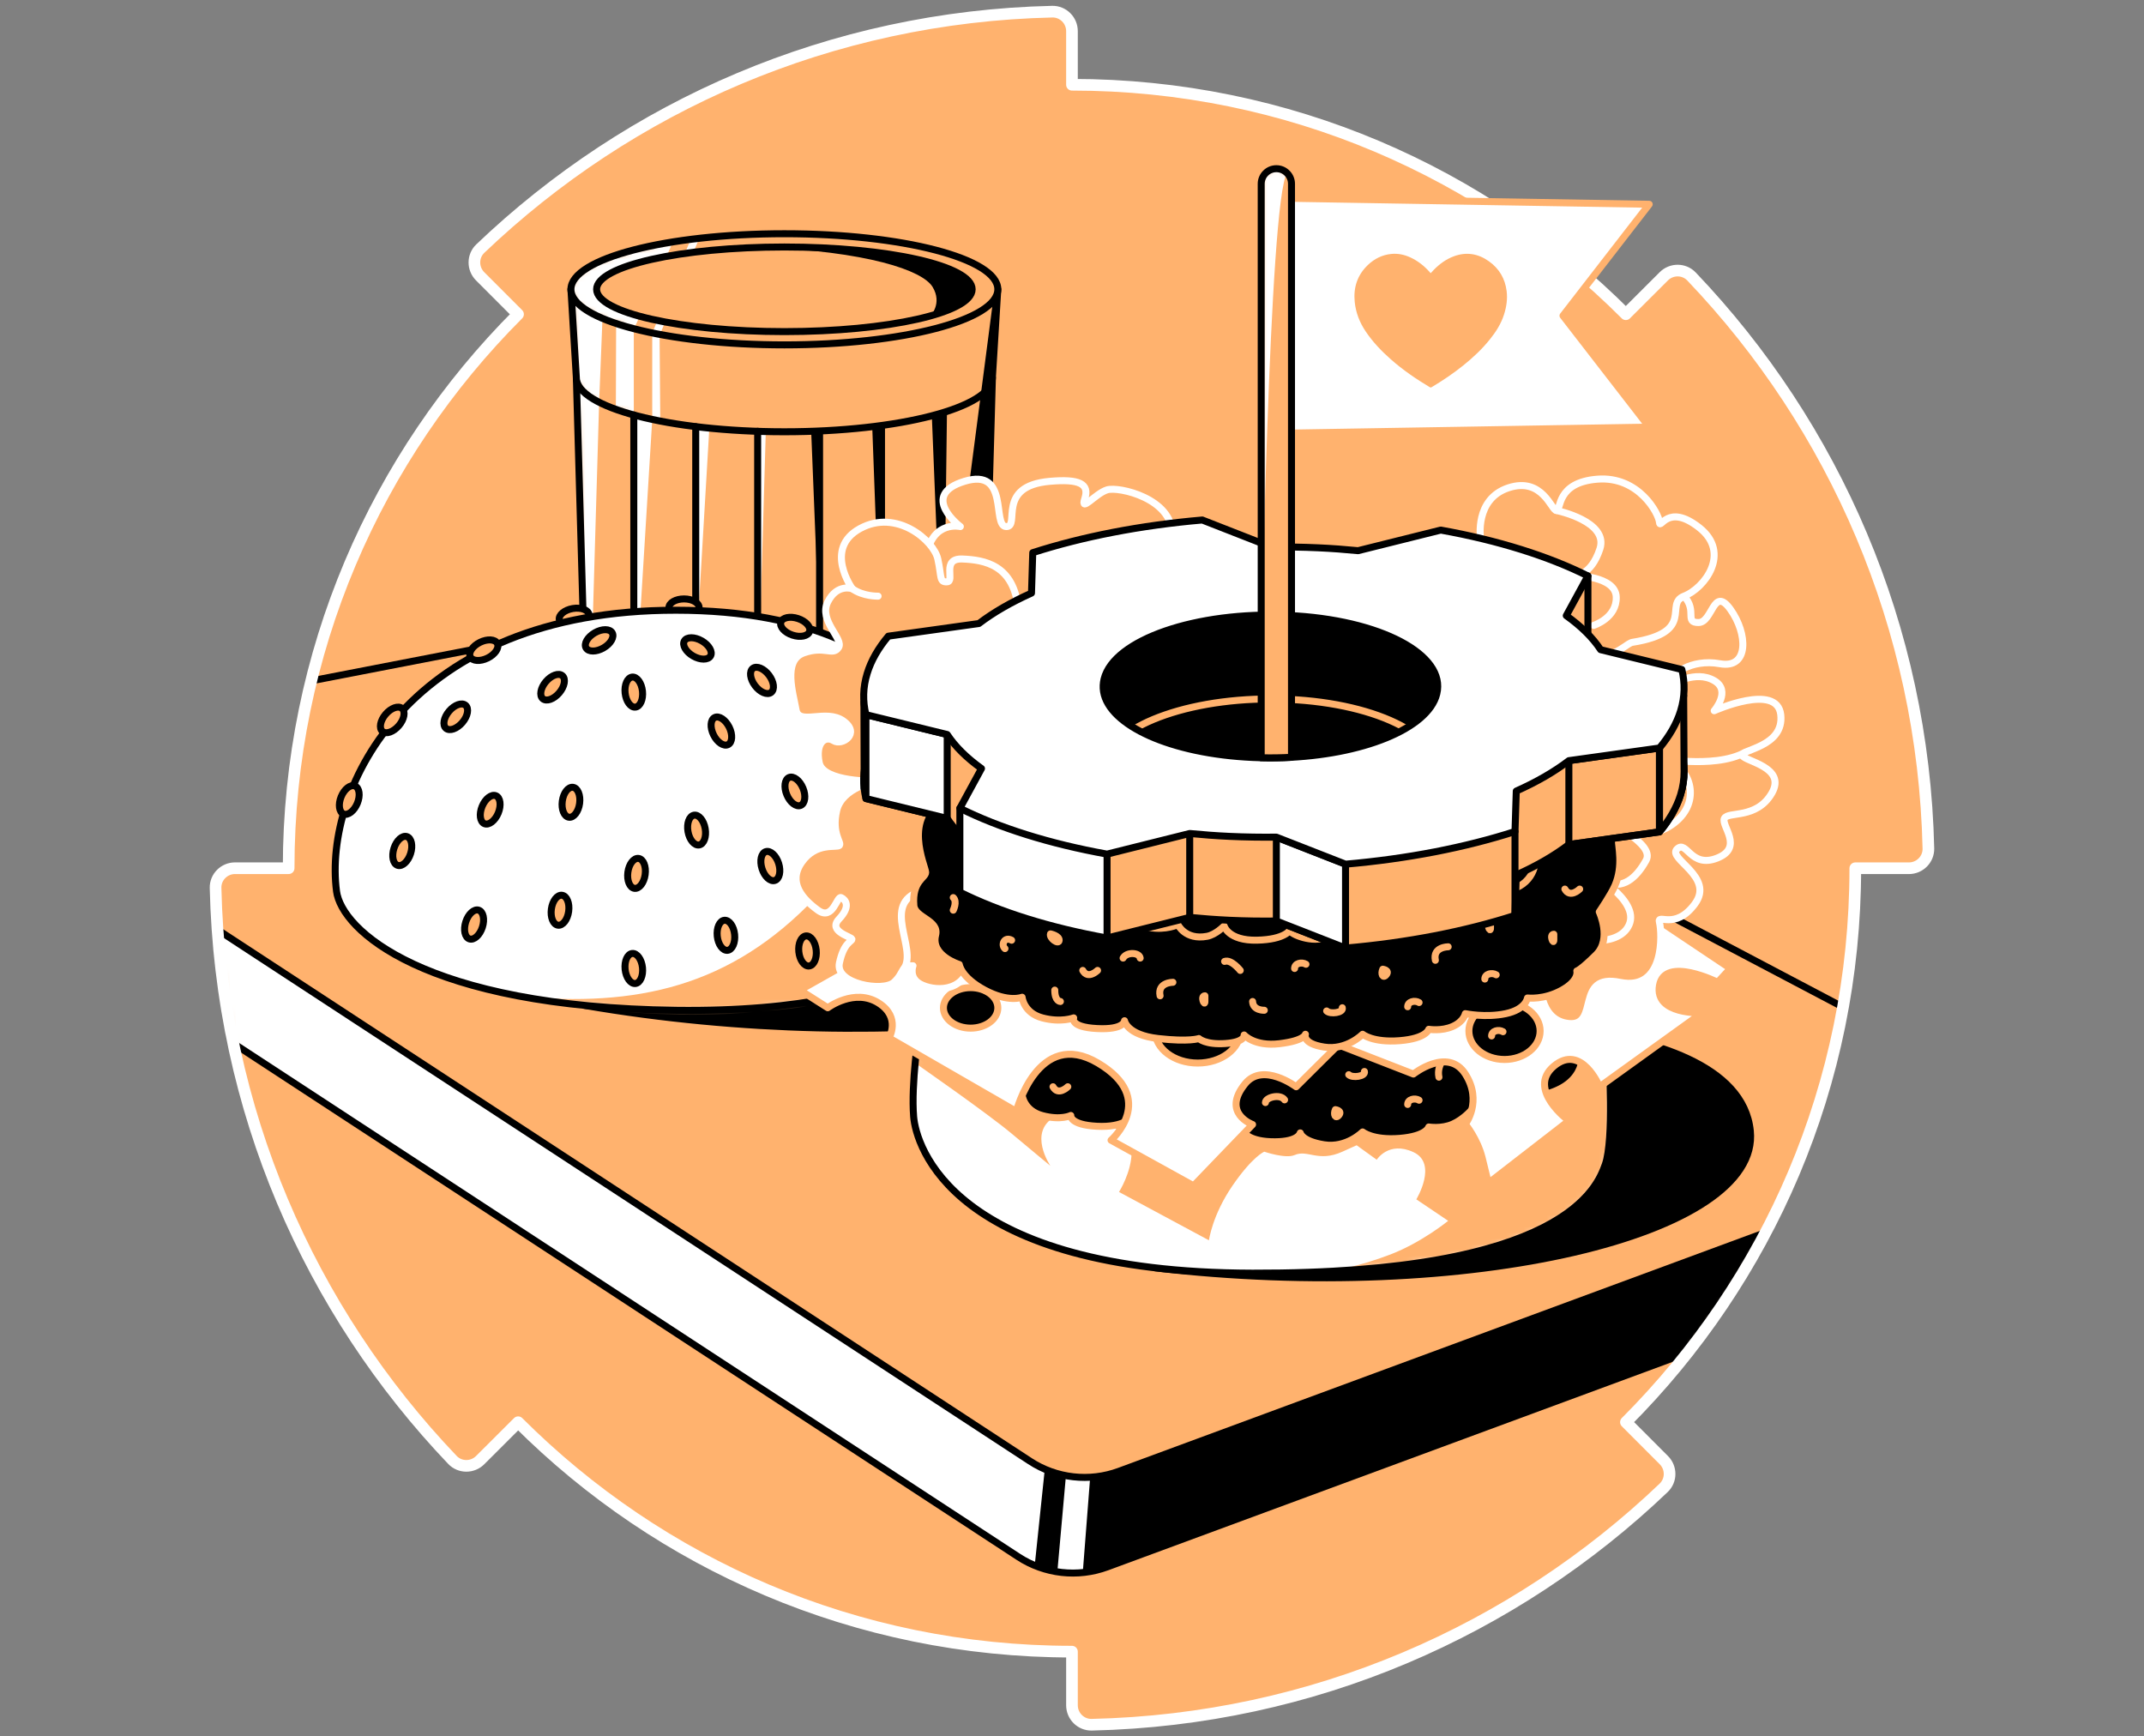 <svg width="368" height="298" viewBox="0 0 368 298" fill="none" xmlns="http://www.w3.org/2000/svg">
<rect x="0" y="0" width="368" height="298" fill="#808080" stroke="none"/>
<path d="M279.055 53.917C254.728 29.594 221.121 14.547 183.995 14.547V5.345C183.995 3.489 182.473 1.963 180.613 2.001C142.575 2.862 108.085 18.178 82.437 42.668C81.095 43.949 81.095 46.098 82.406 47.416L88.918 53.934C64.591 78.265 49.544 111.876 49.544 149.002H40.342C38.482 149.002 36.957 150.524 37.001 152.384C37.859 190.422 53.175 224.912 77.665 250.56C78.946 251.902 81.098 251.902 82.413 250.591L88.935 244.082C113.265 268.406 146.876 283.456 183.995 283.456V292.658C183.995 294.514 185.521 296.04 187.38 295.999C225.426 295.144 259.909 279.825 285.557 255.338C286.902 254.054 286.902 251.905 285.588 250.591L279.076 244.069C303.4 219.735 318.446 186.131 318.446 149.008H327.652C329.508 149.008 331.034 147.483 330.993 145.623C330.131 107.581 314.819 73.098 290.328 47.447C289.048 46.105 286.899 46.105 285.581 47.419L279.059 53.928L279.055 53.917Z" fill="#FFB26E"/>
<mask id="mask0_7428_3710" style="mask-type:luminance" maskUnits="userSpaceOnUse" x="37" y="2" width="294" height="294">
<path d="M279.055 53.917C254.728 29.594 221.121 14.547 183.995 14.547V5.345C183.995 3.489 182.473 1.963 180.613 2.001C142.575 2.862 108.085 18.178 82.437 42.668C81.095 43.949 81.095 46.098 82.406 47.416L88.918 53.934C64.591 78.265 49.544 111.876 49.544 149.002H40.342C38.482 149.002 36.957 150.524 37.001 152.384C37.859 190.422 53.175 224.912 77.665 250.56C78.946 251.902 81.098 251.902 82.413 250.591L88.935 244.082C113.265 268.406 146.876 283.456 183.995 283.456V292.658C183.995 294.514 185.521 296.04 187.38 295.999C225.426 295.144 259.909 279.825 285.557 255.338C286.902 254.054 286.902 251.905 285.588 250.591L279.076 244.069C303.4 219.735 318.446 186.131 318.446 149.008H327.652C329.508 149.008 331.034 147.483 330.993 145.623C330.131 107.581 314.819 73.098 290.328 47.447C289.048 46.105 286.899 46.105 285.581 47.419L279.059 53.928L279.055 53.917Z" fill="white"/>
</mask>
<g mask="url(#mask0_7428_3710)">
<path d="M31.787 173.656L174.786 267.183C179.316 270.146 184.983 270.787 190.061 268.913L307.561 225.528L319.393 191.924L165.935 111.086L46.278 134.258L34.988 155.316L31.787 173.656Z" fill="white" stroke="black" stroke-width="1.2" stroke-linecap="round" stroke-linejoin="round"/>
<path d="M33.796 157.24L176.795 250.768C181.325 253.731 186.992 254.371 192.07 252.498L309.571 209.112L321.402 175.508L167.944 94.67L48.291 117.843L37.001 138.9L33.8 157.24H33.796Z" fill="#FFB26E" stroke="black" stroke-width="1.2" stroke-linecap="round" stroke-linejoin="round"/>
<path d="M187.118 253.526L185.848 269.881L188.389 269.428L307.561 225.528L309.571 209.113L192.07 252.498L189.308 253.557L187.118 253.526Z" fill="black"/>
<path d="M182.96 253.254L181.482 269.762L177.599 268.668L179.329 252.144L182.96 253.254Z" fill="black"/>
</g>
<path d="M279.055 53.917C254.728 29.594 221.121 14.547 183.995 14.547V5.345C183.995 3.489 182.473 1.963 180.613 2.001C142.575 2.862 108.085 18.178 82.437 42.668C81.095 43.949 81.095 46.098 82.406 47.416L88.918 53.934C64.591 78.265 49.544 111.876 49.544 149.002H40.342C38.482 149.002 36.957 150.524 37.001 152.384C37.859 190.422 53.175 224.912 77.665 250.56C78.946 251.902 81.098 251.902 82.413 250.591L88.935 244.082C113.265 268.406 146.876 283.456 183.995 283.456V292.658C183.995 294.514 185.521 296.04 187.38 295.999C225.426 295.144 259.909 279.825 285.557 255.338C286.902 254.054 286.902 251.905 285.588 250.591L279.076 244.069C303.4 219.735 318.446 186.131 318.446 149.008H327.652C329.508 149.008 331.034 147.483 330.993 145.623C330.131 107.581 314.819 73.098 290.328 47.447C289.048 46.105 286.899 46.105 285.581 47.419L279.059 53.928L279.055 53.917Z" stroke="white" stroke-width="2" stroke-linecap="round" stroke-linejoin="round"/>
<path d="M98.924 64.799L100.8 130.801C100.8 135.668 115.945 139.612 134.633 139.612C153.32 139.612 168.465 135.668 168.465 130.801L170.341 64.799H98.927H98.924Z" fill="#FFB26E"/>
<mask id="mask1_7428_3710" style="mask-type:luminance" maskUnits="userSpaceOnUse" x="98" y="64" width="73" height="76">
<path d="M98.924 64.799L100.8 130.801C100.8 135.668 115.945 139.612 134.633 139.612C153.32 139.612 168.465 135.668 168.465 130.801L170.341 64.799H98.927H98.924Z" fill="white"/>
</mask>
<g mask="url(#mask1_7428_3710)">
<path d="M102.837 69.035L101.383 118.779H100.364L99.2 65.96L102.837 69.035Z" fill="white"/>
<path d="M111.951 72.015L108.787 123.554V71.215L111.951 72.015Z" fill="white"/>
<path d="M121.752 73.473L119.416 113.102V73.473H121.752Z" fill="white"/>
<path d="M131.442 74.021L130.321 112.53L130.045 74.338L131.442 74.021Z" fill="white"/>
</g>
<path d="M98.924 64.799L100.8 130.801C100.8 135.668 115.945 139.612 134.633 139.612C153.32 139.612 168.465 135.668 168.465 130.801L170.341 64.799H98.927H98.924Z" stroke="black" stroke-width="1.2" stroke-linecap="round" stroke-linejoin="round"/>
<path d="M97.997 49.653L98.924 64.802C98.924 69.938 114.91 74.1 134.629 74.1C154.348 74.1 170.335 69.938 170.335 64.802L171.261 49.653H97.994H97.997Z" fill="#FFB26E"/>
<mask id="mask2_7428_3710" style="mask-type:luminance" maskUnits="userSpaceOnUse" x="97" y="49" width="75" height="26">
<path d="M97.997 49.653L98.924 64.802C98.924 69.938 114.91 74.1 134.629 74.1C154.348 74.1 170.335 69.938 170.335 64.802L171.261 49.653H97.994H97.997Z" fill="white"/>
</mask>
<g mask="url(#mask2_7428_3710)">
<path d="M103.412 54.643L102.837 69.032C102.837 69.032 99.52 67.819 99.203 65.957C98.886 64.094 98.001 49.65 98.001 49.65L103.416 54.643H103.412Z" fill="white"/>
<path d="M105.755 54.966L105.708 70.234L108.787 71.215V55.916L105.755 54.966Z" fill="white"/>
<path d="M111.95 56.966V72.015L113.333 72.24L113.211 57.374L111.95 56.966Z" fill="white"/>
</g>
<path d="M97.997 49.653L98.924 64.802C98.924 69.938 114.91 74.1 134.629 74.1C154.348 74.1 170.335 69.938 170.335 64.802L171.261 49.653H97.994H97.997Z" stroke="black" stroke-width="1.2" stroke-linecap="round" stroke-linejoin="round"/>
<path d="M134.633 59.189C154.866 59.189 171.268 54.919 171.268 49.65C171.268 44.382 154.866 40.111 134.633 40.111C114.399 40.111 97.997 44.382 97.997 49.65C97.997 54.919 114.399 59.189 134.633 59.189Z" fill="#FFB26E"/>
<mask id="mask3_7428_3710" style="mask-type:luminance" maskUnits="userSpaceOnUse" x="97" y="40" width="75" height="20">
<path d="M134.633 59.189C154.866 59.189 171.268 54.919 171.268 49.65C171.268 44.382 154.866 40.111 134.633 40.111C114.399 40.111 97.997 44.382 97.997 49.65C97.997 54.919 114.399 59.189 134.633 59.189Z" fill="white"/>
</mask>
<g mask="url(#mask3_7428_3710)">
<path d="M108.787 56.523L115.509 41.514C115.509 41.514 107.85 42.008 102.619 45.012C97.384 48.015 95.303 51.312 102.765 54.357C110.231 57.402 108.79 56.52 108.79 56.52L108.787 56.523Z" fill="white"/>
<path d="M118.561 41.044L112.073 56.88L113.282 57.405L120.009 40.904L118.561 41.044Z" fill="white"/>
</g>
<path d="M134.633 59.189C154.866 59.189 171.268 54.919 171.268 49.65C171.268 44.382 154.866 40.111 134.633 40.111C114.399 40.111 97.997 44.382 97.997 49.65C97.997 54.919 114.399 59.189 134.633 59.189Z" stroke="black" stroke-width="1.2" stroke-linecap="round" stroke-linejoin="round"/>
<path d="M134.633 56.911C152.434 56.911 166.864 53.66 166.864 49.65C166.864 45.64 152.434 42.389 134.633 42.389C116.832 42.389 102.401 45.64 102.401 49.65C102.401 53.66 116.832 56.911 134.633 56.911Z" fill="#FFB26E" stroke="black" stroke-width="1.2" stroke-linecap="round" stroke-linejoin="round"/>
<path d="M108.787 71.215V136.656" stroke="black" stroke-width="1.2" stroke-linecap="round" stroke-linejoin="round"/>
<path d="M119.416 73.228V138.689" stroke="black" stroke-width="1.2" stroke-linecap="round" stroke-linejoin="round"/>
<path d="M130.045 74.021V138.689" stroke="black" stroke-width="1.2" stroke-linecap="round" stroke-linejoin="round"/>
<path d="M140.674 74.338V138.689" stroke="black" stroke-width="1.2" stroke-linecap="round" stroke-linejoin="round"/>
<path d="M161.933 71.184L161.119 136.278" stroke="black" stroke-width="1.2" stroke-linecap="round" stroke-linejoin="round"/>
<path d="M151.304 73.228V138.032" stroke="black" stroke-width="1.2" stroke-linecap="round" stroke-linejoin="round"/>
<path d="M130.185 42.392C148.991 43.152 158.33 46.394 160.067 49.238C161.803 52.082 159.699 54.217 159.699 54.217C159.699 54.217 168.826 52.235 166.306 48.305C163.789 44.374 150.772 43.165 145.943 42.852C141.114 42.539 130.185 42.392 130.185 42.392Z" fill="black"/>
<path d="M171.149 51.588C170.921 53.771 170.72 49.507 170.342 52.432C168.097 69.778 163.622 103.934 163.622 103.934L169.238 103.641L171.149 51.588Z" fill="black"/>
<path d="M159.941 71.348L161.565 111.59V71.576L161.119 71.034L159.941 71.348Z" fill="black"/>
<path d="M149.713 73.228L151.304 116.174L151.004 73.064L149.713 73.228Z" fill="black"/>
<path d="M139.234 74.021L140.675 109.9L140.314 74.096L139.234 74.021Z" fill="black"/>
<path d="M100.364 172.549C153.572 181.737 212.181 174.217 211.316 156.174C210.229 133.529 150.101 134.415 150.101 134.415L100.364 172.552V172.549Z" fill="black" stroke="black" stroke-width="1.2" stroke-linecap="round" stroke-linejoin="round"/>
<path d="M98.806 107.391C100.216 107.146 101.245 106.287 101.103 105.472C100.962 104.656 99.704 104.194 98.294 104.438C96.883 104.683 95.855 105.542 95.996 106.358C96.138 107.173 97.395 107.636 98.806 107.391Z" fill="#FFB26E" stroke="black" stroke-width="1.2" stroke-linecap="round" stroke-linejoin="round"/>
<path d="M117.406 105.783C118.838 105.783 119.998 105.112 119.998 104.285C119.998 103.457 118.838 102.786 117.406 102.786C115.975 102.786 114.815 103.457 114.815 104.285C114.815 105.112 115.975 105.783 117.406 105.783Z" fill="#FFB26E" stroke="black" stroke-width="1.2" stroke-linecap="round" stroke-linejoin="round"/>
<path d="M57.759 152.949C58.627 159.583 72.734 172.848 116.048 173.387C159.362 173.925 169.388 158.94 169.388 152.949C169.388 135.093 162.597 104.755 116.031 104.727C70.203 104.7 55.46 135.331 57.762 152.949H57.759Z" fill="white"/>
<mask id="mask4_7428_3710" style="mask-type:luminance" maskUnits="userSpaceOnUse" x="57" y="104" width="113" height="70">
<path d="M57.759 152.949C58.627 159.583 72.734 172.848 116.048 173.387C159.362 173.925 169.388 158.94 169.388 152.949C169.388 135.093 162.597 104.755 116.031 104.727C70.203 104.7 55.46 135.331 57.762 152.949H57.759Z" fill="white"/>
</mask>
<g mask="url(#mask4_7428_3710)">
<path d="M87.246 170.815C107.52 172.974 123.857 170.131 138.604 155.445C153.347 140.76 149.758 124.47 149.758 124.47C149.758 124.47 165.751 141.996 161.861 155.445C157.972 168.894 149.141 172.259 128.101 173.822C107.06 175.386 87.246 170.815 87.246 170.815Z" fill="#FFB26E"/>
</g>
<path d="M57.759 152.949C58.627 159.583 72.734 172.848 116.048 173.387C159.362 173.925 169.388 158.94 169.388 152.949C169.388 135.093 162.597 104.755 116.031 104.727C70.203 104.7 55.46 135.331 57.762 152.949H57.759Z" stroke="black" stroke-width="1.2" stroke-linecap="round" stroke-linejoin="round"/>
<path d="M85.522 139.533C86.066 138.209 85.886 136.881 85.121 136.566C84.356 136.252 83.294 137.07 82.75 138.394C82.206 139.718 82.385 141.046 83.151 141.361C83.916 141.675 84.978 140.857 85.522 139.533Z" fill="#FFB26E" stroke="black" stroke-width="1.2" stroke-linecap="round" stroke-linejoin="round"/>
<path d="M109.059 121.356C109.882 121.269 110.427 120.045 110.276 118.621C110.126 117.198 109.336 116.114 108.513 116.201C107.69 116.289 107.145 117.513 107.296 118.936C107.447 120.36 108.236 121.443 109.059 121.356Z" fill="#FFB26E" stroke="black" stroke-width="1.2" stroke-linecap="round" stroke-linejoin="round"/>
<path d="M132.353 118.839C133.014 118.34 132.849 117.009 131.986 115.868C131.122 114.726 129.888 114.205 129.227 114.704C128.567 115.203 128.732 116.533 129.595 117.675C130.458 118.817 131.693 119.338 132.353 118.839Z" fill="#FFB26E" stroke="black" stroke-width="1.2" stroke-linecap="round" stroke-linejoin="round"/>
<path d="M110.738 150.092C110.931 148.674 110.422 147.434 109.602 147.323C108.782 147.212 107.961 148.271 107.769 149.69C107.576 151.108 108.085 152.348 108.905 152.459C109.725 152.571 110.546 151.511 110.738 150.092Z" fill="#FFB26E" stroke="black" stroke-width="1.2" stroke-linecap="round" stroke-linejoin="round"/>
<path d="M99.485 137.888C99.677 136.47 99.168 135.23 98.348 135.119C97.528 135.008 96.707 136.067 96.515 137.486C96.323 138.904 96.832 140.144 97.652 140.255C98.472 140.366 99.293 139.307 99.485 137.888Z" fill="#FFB26E" stroke="black" stroke-width="1.2" stroke-linecap="round" stroke-linejoin="round"/>
<path d="M95.988 118.912C96.916 117.823 97.158 116.504 96.528 115.968C95.898 115.431 94.635 115.879 93.707 116.969C92.779 118.058 92.537 119.377 93.167 119.913C93.797 120.45 95.06 120.002 95.988 118.912Z" fill="#FFB26E" stroke="black" stroke-width="1.2" stroke-linecap="round" stroke-linejoin="round"/>
<path d="M103.585 111.196C104.824 110.481 105.494 109.319 105.08 108.603C104.666 107.886 103.326 107.885 102.086 108.601C100.847 109.317 100.177 110.478 100.591 111.194C101.005 111.911 102.345 111.912 103.585 111.196Z" fill="#FFB26E" stroke="black" stroke-width="1.2" stroke-linecap="round" stroke-linejoin="round"/>
<path d="M121.955 112.58C122.369 111.863 121.699 110.702 120.46 109.987C119.22 109.271 117.88 109.272 117.466 109.988C117.052 110.705 117.722 111.866 118.961 112.582C120.201 113.298 121.541 113.297 121.955 112.58Z" fill="#FFB26E" stroke="black" stroke-width="1.2" stroke-linecap="round" stroke-linejoin="round"/>
<path d="M138.956 108.383C139.214 107.596 138.32 106.598 136.96 106.152C135.599 105.706 134.288 105.983 134.03 106.769C133.772 107.556 134.666 108.554 136.026 109C137.387 109.446 138.698 109.169 138.956 108.383Z" fill="#FFB26E" stroke="black" stroke-width="1.2" stroke-linecap="round" stroke-linejoin="round"/>
<path d="M109.06 168.79C109.883 168.703 110.428 167.478 110.278 166.055C110.127 164.632 109.338 163.548 108.515 163.635C107.692 163.722 107.147 164.947 107.297 166.37C107.448 167.794 108.237 168.877 109.06 168.79Z" fill="#FFB26E" stroke="black" stroke-width="1.2" stroke-linecap="round" stroke-linejoin="round"/>
<path d="M124.874 163.094C125.697 163.007 126.242 161.783 126.091 160.359C125.941 158.936 125.152 157.853 124.329 157.94C123.506 158.027 122.96 159.251 123.111 160.675C123.262 162.098 124.051 163.182 124.874 163.094Z" fill="#FFB26E" stroke="black" stroke-width="1.2" stroke-linecap="round" stroke-linejoin="round"/>
<path d="M138.875 165.782C139.698 165.695 140.244 164.47 140.093 163.047C139.942 161.623 139.153 160.54 138.33 160.627C137.507 160.714 136.962 161.939 137.113 163.362C137.263 164.785 138.052 165.869 138.875 165.782Z" fill="#FFB26E" stroke="black" stroke-width="1.2" stroke-linecap="round" stroke-linejoin="round"/>
<path d="M120.006 145.011C120.821 144.869 121.284 143.611 121.039 142.201C120.795 140.791 119.935 139.762 119.12 139.903C118.305 140.045 117.842 141.303 118.086 142.713C118.331 144.123 119.19 145.152 120.006 145.011Z" fill="#FFB26E" stroke="black" stroke-width="1.2" stroke-linecap="round" stroke-linejoin="round"/>
<path d="M133.002 151.102C133.791 150.853 134.082 149.545 133.65 148.18C133.219 146.815 132.23 145.91 131.441 146.16C130.652 146.409 130.361 147.718 130.793 149.082C131.224 150.447 132.213 151.352 133.002 151.102Z" fill="#FFB26E" stroke="black" stroke-width="1.2" stroke-linecap="round" stroke-linejoin="round"/>
<path d="M124.97 127.787C125.711 127.42 125.798 126.082 125.164 124.799C124.529 123.516 123.413 122.774 122.671 123.141C121.929 123.507 121.843 124.845 122.477 126.128C123.112 127.411 124.228 128.154 124.97 127.787Z" fill="#FFB26E" stroke="black" stroke-width="1.2" stroke-linecap="round" stroke-linejoin="round"/>
<path d="M137.43 138.222C138.195 137.905 138.37 136.576 137.822 135.254C137.273 133.932 136.209 133.117 135.445 133.434C134.68 133.751 134.505 135.079 135.053 136.402C135.601 137.724 136.666 138.539 137.43 138.222Z" fill="#FFB26E" stroke="black" stroke-width="1.2" stroke-linecap="round" stroke-linejoin="round"/>
<path d="M61.334 137.863C61.878 136.539 61.699 135.211 60.933 134.896C60.168 134.582 59.106 135.4 58.562 136.724C58.018 138.048 58.198 139.376 58.963 139.691C59.729 140.006 60.79 139.187 61.334 137.863Z" fill="#FFB26E" stroke="black" stroke-width="1.2" stroke-linecap="round" stroke-linejoin="round"/>
<path d="M82.798 159.128C83.235 157.765 82.951 156.456 82.162 156.203C81.374 155.95 80.381 156.85 79.944 158.213C79.507 159.576 79.791 160.886 80.579 161.139C81.368 161.391 82.361 160.491 82.798 159.128Z" fill="#FFB26E" stroke="black" stroke-width="1.2" stroke-linecap="round" stroke-linejoin="round"/>
<path d="M97.607 156.415C97.799 154.997 97.29 153.757 96.47 153.646C95.65 153.534 94.829 154.594 94.637 156.013C94.444 157.431 94.953 158.671 95.773 158.782C96.594 158.893 97.414 157.834 97.607 156.415Z" fill="#FFB26E" stroke="black" stroke-width="1.2" stroke-linecap="round" stroke-linejoin="round"/>
<path d="M70.472 146.5C70.909 145.137 70.625 143.828 69.837 143.575C69.049 143.322 68.056 144.222 67.619 145.585C67.181 146.948 67.466 148.258 68.254 148.511C69.042 148.764 70.035 147.863 70.472 146.5Z" fill="#FFB26E" stroke="black" stroke-width="1.2" stroke-linecap="round" stroke-linejoin="round"/>
<path d="M79.369 123.989C80.297 122.899 80.539 121.581 79.909 121.044C79.279 120.507 78.016 120.956 77.088 122.045C76.159 123.135 75.917 124.453 76.547 124.99C77.177 125.527 78.441 125.078 79.369 123.989Z" fill="#FFB26E" stroke="black" stroke-width="1.2" stroke-linecap="round" stroke-linejoin="round"/>
<path d="M68.466 124.526C69.395 123.437 69.636 122.118 69.006 121.582C68.376 121.045 67.113 121.493 66.185 122.583C65.257 123.672 65.015 124.991 65.645 125.527C66.275 126.064 67.538 125.616 68.466 124.526Z" fill="#FFB26E" stroke="black" stroke-width="1.2" stroke-linecap="round" stroke-linejoin="round"/>
<path d="M83.71 112.929C84.993 112.294 85.735 111.178 85.368 110.436C85.001 109.694 83.664 109.608 82.381 110.242C81.098 110.877 80.355 111.993 80.722 112.735C81.089 113.476 82.427 113.563 83.71 112.929Z" fill="#FFB26E" stroke="black" stroke-width="1.2" stroke-linecap="round" stroke-linejoin="round"/>
<path d="M198.265 217.586C251.895 223.88 302.272 212.052 300.43 194.083C298.117 171.53 238.129 175.672 238.129 175.672L198.269 217.586H198.265Z" fill="black" stroke="black" stroke-width="1.2" stroke-linecap="round" stroke-linejoin="round"/>
<path d="M159.079 95.048C160.23 89.289 164.838 90.372 164.838 90.372C164.838 90.372 157.696 85.012 165.529 82.607C173.362 80.203 170.195 90.304 172.702 90.372C175.205 90.44 170.849 83.431 180.164 82.607C185.286 82.154 187.019 83.036 186.199 85.57C185.378 88.104 187.997 84.695 190.016 84.072C192.039 83.448 201.252 85.57 201.18 91.666C201.126 96.336 184.254 109.897 184.254 109.897L161.824 106.025L159.079 95.041V95.048Z" fill="#FFB26E" stroke="white" stroke-width="1.2" stroke-linecap="round" stroke-linejoin="round"/>
<path d="M157.744 176.942C157.744 176.942 156.351 185.991 156.821 191.658C157.226 196.549 163.326 218.386 214.997 218.502C268.597 218.625 274.148 203.732 275.531 199.842C277.056 195.548 276.164 181.71 276.164 181.71L157.747 176.946L157.744 176.942Z" fill="white"/>
<mask id="mask5_7428_3710" style="mask-type:luminance" maskUnits="userSpaceOnUse" x="156" y="176" width="121" height="43">
<path d="M157.744 176.942C157.744 176.942 156.351 185.991 156.821 191.658C157.226 196.549 163.326 218.386 214.997 218.502C268.597 218.625 274.148 203.732 275.531 199.842C277.056 195.548 276.164 181.71 276.164 181.71L157.747 176.946L157.744 176.942Z" fill="white"/>
</mask>
<g mask="url(#mask5_7428_3710)">
<path d="M157.08 182.442C157.08 182.442 169.364 190.97 173.635 194.543C177.902 198.115 180.286 200.074 180.286 200.074C180.286 200.074 176.349 194.308 181.042 191.662C185.736 189.015 194.206 194.151 194.233 197.632C194.26 201.113 192.07 204.566 192.07 204.566L207.505 212.859C207.505 212.859 208.074 208.547 211.534 203.503C214.994 198.459 217.003 197.652 217.003 197.652C217.003 197.652 220.651 198.909 222.201 198.231C224.479 197.233 226.243 199.536 230.412 197.652C231.559 197.135 232.854 196.549 232.854 196.549L236.304 199.035C236.304 199.035 238.34 195.766 242.594 197.724C246.848 199.682 243.101 205.833 243.101 205.833L248.568 209.518C248.568 209.518 244.069 213.203 238.691 215.277C233.313 217.351 228.487 218.182 228.487 218.182C228.487 218.182 251.888 217.079 263.968 211.108C276.048 205.141 276.205 199.038 276.314 194.543C276.423 190.047 276.423 181.193 276.423 181.193L268.6 180.883H157.366L157.083 182.442H157.08Z" fill="#FFB26E"/>
</g>
<path d="M157.744 176.942C157.744 176.942 156.351 185.991 156.821 191.658C157.226 196.549 163.326 218.386 214.997 218.502C268.597 218.625 274.148 203.732 275.531 199.842C277.056 195.548 276.164 181.71 276.164 181.71L157.747 176.946L157.744 176.942Z" stroke="black" stroke-width="1.2" stroke-linecap="round" stroke-linejoin="round"/>
<path d="M161.65 157.965C154.321 161.276 158.881 165.495 158.881 166.48C158.881 167.464 156.511 167.924 156.852 172.16C157.022 174.282 161.238 174.681 160.588 177.259C159.695 180.79 164.654 182.296 164.654 182.296C164.654 182.296 164.91 184.492 169.017 186.693C173.124 188.889 175.433 187.915 175.433 187.915C175.433 187.915 175.689 190.602 178.897 191.457C182.105 192.312 183.794 191.437 183.794 191.437C183.794 191.437 183.552 193.048 188.283 193.289C193.01 193.535 194.233 191.662 194.233 191.662C194.233 191.662 193.398 194.386 198.786 194.999C204.174 195.609 205.771 194.999 205.771 194.999C205.771 194.999 206.871 196.096 210.335 195.854C213.799 195.609 213.543 194.39 213.543 194.39C213.543 194.39 214.49 195.98 218.842 195.953C222.943 195.929 223.178 194.43 223.178 194.43C223.178 194.43 223.413 195.854 227.268 196.464C231.123 197.073 233.882 194.267 233.882 194.267C233.882 194.267 235.616 195.731 240.234 195.367C244.852 194.999 245.237 193.412 245.237 193.412C245.237 193.412 247.416 193.78 249.344 192.925C251.272 192.07 252.62 190.446 252.62 190.446C252.62 190.446 254.991 191.461 258.454 190.728C261.918 189.996 262.177 188.041 262.177 188.041C262.177 188.041 265 188.409 268.079 186.699C271.158 184.99 271.423 182.452 271.423 182.452C271.423 182.452 271.287 183.28 273.981 180.593C276.675 177.906 274.495 173.264 274.495 173.264C274.495 173.264 277.165 170.406 277.189 168.744C277.244 164.859 272.067 162.822 272.057 161.283C271.76 121.606 163.006 114.777 161.654 157.972L161.65 157.965Z" fill="black" stroke="#FFB26E" stroke-width="1.2" stroke-linecap="round" stroke-linejoin="round"/>
<path d="M262.63 162.488C264.469 164.109 263.256 168.322 259.575 169.354" stroke="#FFB26E" stroke-width="1.2" stroke-linecap="round" stroke-linejoin="round"/>
<path d="M192.768 173.867C192.768 173.867 194.226 175.416 197.322 175.951C200.131 176.438 202.175 175.454 202.175 175.454C202.175 175.454 203.438 178.161 207.181 177.456C208.68 177.177 210.114 175.685 210.114 175.685C210.114 175.685 210.815 178.223 215.733 178.12C220.651 178.018 221.472 176.326 221.472 176.326C220.903 176.806 224.758 178.604 227.306 177.719C228.644 177.252 238.691 170.808 238.691 170.808" stroke="#FFB26E" stroke-width="1.2" stroke-linecap="round" stroke-linejoin="round"/>
<path d="M167.944 177.497C166.721 176.82 166.071 178.284 166.803 178.934" stroke="#FFB26E" stroke-width="1.2" stroke-linecap="round" stroke-linejoin="round"/>
<path d="M180.739 186.509C181.635 188.137 183.28 186.509 183.28 186.509" stroke="#FFB26E" stroke-width="1.2" stroke-linecap="round" stroke-linejoin="round"/>
<path d="M263.968 179.418C264.864 181.046 266.509 179.418 266.509 179.418" stroke="#FFB26E" stroke-width="1.2" stroke-linecap="round" stroke-linejoin="round"/>
<path d="M178.798 179.725C178.553 180.457 180.225 181.635 180.283 180.842C180.344 180.048 178.798 179.725 178.798 179.725Z" stroke="#FFB26E" stroke-width="1.2" stroke-linecap="round" stroke-linejoin="round"/>
<path d="M192.768 181.196C193.378 180.096 195.578 180.219 195.701 181.196" stroke="#FFB26E" stroke-width="1.2" stroke-linecap="round" stroke-linejoin="round"/>
<path d="M172.426 182.909C172.426 184.864 173.393 184.864 173.393 184.864" stroke="#FFB26E" stroke-width="1.2" stroke-linecap="round" stroke-linejoin="round"/>
<path d="M199.12 187.667C198.633 185.347 201.317 185.347 201.317 185.347" stroke="#FFB26E" stroke-width="1.2" stroke-linecap="round" stroke-linejoin="round"/>
<path d="M246.981 184.864C246.494 182.545 248.568 180.883 248.568 180.883" stroke="#FFB26E" stroke-width="1.2" stroke-linecap="round" stroke-linejoin="round"/>
<path d="M206.813 187.667C205.958 187.667 206.813 189.622 206.813 188.644V187.667Z" stroke="#FFB26E" stroke-width="1.2" stroke-linecap="round" stroke-linejoin="round"/>
<path d="M256.404 184.721C255.549 184.721 256.404 186.676 256.404 185.698V184.721Z" stroke="#FFB26E" stroke-width="1.2" stroke-linecap="round" stroke-linejoin="round"/>
<path d="M268.924 169.116C270.538 169.116 268.924 171.071 268.924 170.093V169.116Z" stroke="#FFB26E" stroke-width="1.2" stroke-linecap="round" stroke-linejoin="round"/>
<path d="M210.192 181.765C211.333 181.356 212.879 183.311 212.879 183.311" stroke="#FFB26E" stroke-width="1.2" stroke-linecap="round" stroke-linejoin="round"/>
<path d="M222.204 182.977C222.204 182.092 223.427 181.806 224.159 182.252" stroke="#FFB26E" stroke-width="1.2" stroke-linecap="round" stroke-linejoin="round"/>
<path d="M256.022 177.787C256.022 176.901 257.245 176.615 257.977 177.061" stroke="#FFB26E" stroke-width="1.2" stroke-linecap="round" stroke-linejoin="round"/>
<path d="M241.616 189.547C241.616 188.661 242.839 188.375 243.571 188.821" stroke="#FFB26E" stroke-width="1.2" stroke-linecap="round" stroke-linejoin="round"/>
<path d="M217.201 189.223C217.201 188.338 219.718 187.667 220.487 188.757" stroke="#FFB26E" stroke-width="1.2" stroke-linecap="round" stroke-linejoin="round"/>
<path d="M231.501 184.438C232.111 185.048 234.434 184.741 234.189 183.886" stroke="#FFB26E" stroke-width="1.2" stroke-linecap="round" stroke-linejoin="round"/>
<path d="M229.206 190.439C228.838 191.219 229.206 192.135 229.816 191.372C230.425 190.609 229.206 190.439 229.206 190.439Z" stroke="#FFB26E" stroke-width="1.2" stroke-linecap="round" stroke-linejoin="round"/>
<path d="M163.128 155.336L137.316 169.926L142.078 172.951C142.078 172.951 146.686 169.501 150.834 172.154C154.686 174.619 152.588 178.131 152.588 178.131L174.446 190.742C174.446 190.742 178.144 176.319 188.474 182.446C198.803 188.573 190.701 195.684 190.701 195.684L204.869 203.507L214.994 192.99C214.994 192.99 209.579 191.052 213.727 185.977C216.782 182.235 222.476 186.512 222.476 186.512C222.476 186.512 230.095 178.904 235.561 173.608L163.125 155.34L163.128 155.336ZM166.602 176.452C164.024 176.452 161.933 174.895 161.933 172.974C161.933 171.054 164.024 169.497 166.602 169.497C169.18 169.497 171.271 171.054 171.271 172.974C171.271 174.895 169.18 176.452 166.602 176.452ZM205.581 182.442C201.541 182.442 198.269 179.98 198.269 176.942C198.269 173.904 201.541 171.442 205.581 171.442C209.62 171.442 212.893 173.904 212.893 176.942C212.893 179.98 209.62 182.442 205.581 182.442Z" fill="white" stroke="#FFB26E" stroke-width="1.2" stroke-linecap="round" stroke-linejoin="round"/>
<path d="M166.496 165.277C165.424 170.584 160.124 170.059 157.975 168.894C155.918 167.781 156.708 165.744 156.708 165.744C154.546 165.672 155.288 166.885 153.446 168.581C151.603 170.277 143.31 168.881 144.077 165.277C144.843 161.674 146.226 161.62 146.226 161.187C146.226 160.755 141.979 159.879 144.026 157.707C146.072 155.534 145.149 154.41 144.383 154.049C143.617 153.691 143 158.108 140.388 156.208C137.776 154.304 135.167 151.454 137.623 147.966C140.082 144.475 143.613 145.551 144.073 145.092C144.533 144.632 142.691 143.096 143.613 139.101C144.536 135.106 150.37 134.067 150.37 134.067C150.37 134.067 141.308 134.299 140.616 130.9C139.925 127.505 141.614 126.197 143.075 127.12C144.533 128.043 147.758 125.89 144.765 123.741C141.771 121.592 137.115 124.586 136.639 121.82C136.162 119.055 134.319 113.374 137.929 112.066C141.539 110.762 142.922 112.605 143.92 111.144C144.918 109.682 140.463 106.536 142.077 103.31C143.692 100.085 146.301 101.049 146.301 101.049C146.301 101.049 141.308 94.169 147.605 90.716C153.902 87.259 160.278 92.79 160.969 95.937C161.66 99.087 161.194 99.932 162.577 99.854C163.959 99.775 161.504 95.784 165.192 95.937C168.88 96.09 174.101 96.86 174.793 104.693C175.484 112.526 166.496 165.277 166.496 165.277Z" fill="#FFB26E" stroke="white" stroke-width="1.2" stroke-linecap="round" stroke-linejoin="round"/>
<path d="M157.975 152.949C151.178 155.149 157.492 162.801 155.172 166.211" stroke="white" stroke-width="1.2" stroke-linecap="round" stroke-linejoin="round"/>
<path d="M146.301 101.049C148.18 102.388 150.718 102.313 150.718 102.313" stroke="white" stroke-width="1.2" stroke-linecap="round" stroke-linejoin="round"/>
<path d="M294.824 168.581L297.014 166.211L277.189 152.949L229.526 174.473L229.989 179.421L242.597 184.326C242.597 184.326 248.52 179.636 251.513 184.326C254.507 189.015 251.513 192.932 251.513 192.932C251.513 192.932 253.588 195.466 254.395 198.691C255.202 201.916 255.457 203.067 255.457 203.067L269.288 192.353C269.288 192.353 261.962 186.962 266.703 182.977C271.444 178.992 274.553 186.509 274.553 186.509L292.178 173.822C292.178 173.822 283.939 174.214 284.835 169.116C285.727 164.017 294.827 168.581 294.827 168.581H294.824ZM258.236 181.829C254.861 181.829 252.123 179.639 252.123 176.939C252.123 174.238 254.861 172.048 258.236 172.048C261.611 172.048 264.35 174.238 264.35 176.939C264.35 179.639 261.611 181.829 258.236 181.829ZM278.044 166.544C275.561 166.544 273.552 164.702 273.552 162.427C273.552 160.152 275.565 158.309 278.044 158.309C280.523 158.309 282.536 160.152 282.536 162.427C282.536 164.702 280.523 166.544 278.044 166.544Z" fill="white" stroke="#FFB26E" stroke-width="1.2" stroke-linecap="round" stroke-linejoin="round"/>
<path d="M289.061 102.312C291.37 104.846 289.065 106.842 291.524 106.842C293.983 106.842 294.058 100.47 297.014 104.577C299.97 108.685 300.276 114.829 295.209 113.909C290.141 112.989 286.636 115.946 286.946 116.811C287.253 117.672 290.904 114.897 294.228 116.811C297.221 118.537 294.228 121.974 294.228 121.974C294.228 121.974 305.041 117.134 305.654 122.665C306.267 128.196 298.744 128.632 299.05 129.643C299.357 130.655 306.73 131.612 304.118 136.124C301.506 140.637 296.591 139.203 295.978 140.457C295.365 141.71 299.357 145.436 294.749 147.261C290.141 149.087 289.528 144.056 287.839 145.725C286.149 147.394 294.378 150.449 290.911 155.128C287.444 159.811 284.396 156.623 284.835 158.316C285.274 160.009 285.87 170.185 278.047 168.584C270.224 166.984 274.638 176.145 269.288 175.655C263.937 175.164 264.356 168.026 264.356 168.026L261.533 117.917L289.068 102.316L289.061 102.312Z" fill="#FFB26E" stroke="white" stroke-width="1.2" stroke-linecap="round" stroke-linejoin="round"/>
<path d="M299.612 129.085C293.891 132.245 283.674 129.569 286.947 130.897C290.219 132.222 292.082 137.981 286.947 141.553C281.811 145.126 279.614 139.646 277.428 140.453C275.238 141.26 284.191 144.649 282.54 147.653C280.888 150.653 278.47 152.843 275.36 151.232C272.251 149.621 281.579 154.342 279.621 158.722C277.663 163.098 269.101 160.969 269.101 160.969" stroke="white" stroke-width="1.2" stroke-linecap="round" stroke-linejoin="round"/>
<path d="M161.933 136.656C154.604 139.966 158.885 148.726 158.885 149.71C158.885 150.694 156.514 151.154 156.855 155.391C157.025 157.512 161.242 157.911 160.591 160.489C159.699 164.021 164.658 165.526 164.658 165.526C164.658 165.526 164.913 167.723 169.02 169.923C173.128 172.119 175.437 171.145 175.437 171.145C175.437 171.145 175.692 173.833 178.9 174.687C182.108 175.542 184.288 174.687 184.288 174.687C184.288 174.687 183.556 176.274 188.286 176.52C193.017 176.765 193.013 175.178 193.013 175.178C193.013 175.178 193.398 177.62 198.786 178.233C204.174 178.842 205.771 178.233 205.771 178.233C205.771 178.233 206.871 179.329 210.335 179.088C213.799 178.846 213.543 177.623 213.543 177.623C213.543 177.623 215.294 179.636 219.616 179.118C223.937 178.601 224.067 177.501 224.067 177.501C224.067 177.501 223.416 179.088 227.268 179.697C231.123 180.307 233.882 177.501 233.882 177.501C233.882 177.501 235.616 178.965 240.234 178.601C244.852 178.233 245.237 176.646 245.237 176.646C245.237 176.646 247.416 177.014 249.344 176.159C251.268 175.304 251.51 173.962 251.51 173.962C251.51 173.962 254.991 174.694 258.454 173.962C261.918 173.23 262.177 171.275 262.177 171.275C262.177 171.275 265 171.643 268.079 169.933C271.158 168.223 270.647 166.636 270.647 166.636C270.647 166.636 271.287 166.514 273.984 163.827C276.678 161.139 274.499 156.497 274.499 156.497C274.499 156.497 276.535 153.504 277.193 151.978C278.664 148.562 277.751 145.306 277.738 143.767C277.441 104.09 163.288 93.471 161.936 136.663L161.933 136.656Z" fill="black" stroke="#FFB26E" stroke-width="1.2" stroke-linecap="round" stroke-linejoin="round"/>
<path d="M262.63 145.722C264.469 147.343 263.256 151.556 259.575 152.588" stroke="#FFB26E" stroke-width="1.2" stroke-linecap="round" stroke-linejoin="round"/>
<path d="M192.768 157.1C192.768 157.1 194.226 158.65 197.322 159.185C200.131 159.672 202.175 158.687 202.175 158.687C202.175 158.687 203.438 161.395 207.181 160.69C208.68 160.411 210.114 158.919 210.114 158.919C210.114 158.919 210.815 161.456 215.733 161.354C220.651 161.252 221.472 159.559 221.472 159.559C220.903 160.039 224.758 161.838 227.306 160.952C228.644 160.486 238.691 154.042 238.691 154.042" stroke="#FFB26E" stroke-width="1.2" stroke-linecap="round" stroke-linejoin="round"/>
<path d="M173.635 161.361C172.412 160.683 171.762 162.148 172.494 162.798" stroke="#FFB26E" stroke-width="1.2" stroke-linecap="round" stroke-linejoin="round"/>
<path d="M185.848 166.544C186.744 168.172 188.389 166.544 188.389 166.544" stroke="#FFB26E" stroke-width="1.2" stroke-linecap="round" stroke-linejoin="round"/>
<path d="M268.597 152.584C269.492 154.212 271.137 152.584 271.137 152.584" stroke="#FFB26E" stroke-width="1.2" stroke-linecap="round" stroke-linejoin="round"/>
<path d="M163.619 154.045C164.351 154.737 163.619 156.205 163.619 156.205" stroke="#FFB26E" stroke-width="1.2" stroke-linecap="round" stroke-linejoin="round"/>
<path d="M180.31 160.275C180.065 161.007 181.737 162.185 181.795 161.392C181.856 160.598 180.31 160.275 180.31 160.275Z" stroke="#FFB26E" stroke-width="1.2" stroke-linecap="round" stroke-linejoin="round"/>
<path d="M192.768 164.426C193.378 163.326 195.578 163.449 195.701 164.426" stroke="#FFB26E" stroke-width="1.2" stroke-linecap="round" stroke-linejoin="round"/>
<path d="M181.042 169.923C181.042 171.878 182.01 171.878 182.01 171.878" stroke="#FFB26E" stroke-width="1.2" stroke-linecap="round" stroke-linejoin="round"/>
<path d="M199.12 170.9C198.633 168.581 201.317 168.581 201.317 168.581" stroke="#FFB26E" stroke-width="1.2" stroke-linecap="round" stroke-linejoin="round"/>
<path d="M246.371 164.808C245.884 162.488 248.568 162.488 248.568 162.488" stroke="#FFB26E" stroke-width="1.2" stroke-linecap="round" stroke-linejoin="round"/>
<path d="M206.813 170.9C205.958 170.9 206.813 172.855 206.813 171.878V170.9Z" stroke="#FFB26E" stroke-width="1.2" stroke-linecap="round" stroke-linejoin="round"/>
<path d="M255.832 158.313C254.977 158.313 255.832 160.268 255.832 159.29V158.313Z" stroke="#FFB26E" stroke-width="1.2" stroke-linecap="round" stroke-linejoin="round"/>
<path d="M266.7 160.339C265.845 160.339 266.7 162.294 266.7 161.317V160.339Z" stroke="#FFB26E" stroke-width="1.2" stroke-linecap="round" stroke-linejoin="round"/>
<path d="M210.192 164.998C211.333 164.59 212.879 166.545 212.879 166.545" stroke="#FFB26E" stroke-width="1.2" stroke-linecap="round" stroke-linejoin="round"/>
<path d="M214.997 171.878C215.079 173.465 217.007 173.383 217.007 173.383" stroke="#FFB26E" stroke-width="1.2" stroke-linecap="round" stroke-linejoin="round"/>
<path d="M222.204 166.211C222.204 165.325 223.427 165.039 224.159 165.485" stroke="#FFB26E" stroke-width="1.2" stroke-linecap="round" stroke-linejoin="round"/>
<path d="M254.858 168.023C254.858 167.137 256.081 166.851 256.813 167.297" stroke="#FFB26E" stroke-width="1.2" stroke-linecap="round" stroke-linejoin="round"/>
<path d="M241.616 172.78C241.616 171.895 242.839 171.609 243.571 172.055" stroke="#FFB26E" stroke-width="1.2" stroke-linecap="round" stroke-linejoin="round"/>
<path d="M227.708 173.502C228.317 174.112 230.64 173.806 230.395 172.951" stroke="#FFB26E" stroke-width="1.2" stroke-linecap="round" stroke-linejoin="round"/>
<path d="M237.346 166.337C236.978 167.117 237.346 168.033 237.955 167.27C238.565 166.507 237.346 166.337 237.346 166.337Z" stroke="#FFB26E" stroke-width="1.2" stroke-linecap="round" stroke-linejoin="round"/>
<path d="M254.129 92.395C254.129 92.395 253.06 85.645 258.917 83.717C264.775 81.793 266.318 87.678 267.159 87.613C268 87.545 267.057 82.798 274.175 82.236C281.296 81.674 284.712 88.162 284.828 89.616C284.944 91.07 286.17 86.217 291.674 90.559C297.177 94.902 292.573 100.954 289.058 102.309C285.543 103.665 291.197 108.477 280.186 110.238C278.688 110.476 274.577 116.221 268.532 108.92C262.487 101.618 254.129 92.395 254.129 92.395Z" fill="#FFB26E" stroke="white" stroke-width="1.2" stroke-linecap="round" stroke-linejoin="round"/>
<path d="M267.159 87.614C267.159 87.614 276.164 89.466 274.611 94.2C273.058 98.934 270.272 98.771 270.272 98.771C270.272 98.771 277.288 98.832 277.417 102.442C277.547 106.052 273.548 107.326 273.548 107.326" stroke="white" stroke-width="1.2" stroke-linecap="round" stroke-linejoin="round"/>
<path d="M283.074 73.303L220.869 74.338V34.021L283.074 35.057L268.273 54.18L283.074 73.303Z" fill="white" stroke="#FFB26E" stroke-width="1.2" stroke-linecap="round" stroke-linejoin="round"/>
<path d="M245.564 46.888C245.751 46.684 245.918 46.496 246.092 46.316C247.086 45.304 248.21 44.477 249.552 43.983C251.704 43.186 253.714 43.53 255.559 44.841C257.324 46.094 258.342 47.825 258.604 49.97C258.771 51.336 258.57 52.674 258.151 53.985C257.647 55.572 256.769 56.945 255.737 58.229C254.395 59.901 252.842 61.362 251.173 62.704C249.446 64.09 247.617 65.323 245.714 66.457C245.605 66.522 245.53 66.522 245.421 66.457C243.054 65.04 240.782 63.491 238.711 61.658C237.087 60.225 235.602 58.665 234.393 56.86C233.368 55.331 232.714 53.662 232.527 51.826C232.275 49.347 232.976 47.191 234.805 45.458C235.926 44.395 237.254 43.738 238.803 43.581C239.948 43.469 241.038 43.697 242.076 44.177C243.36 44.766 244.443 45.628 245.38 46.677C245.438 46.742 245.492 46.803 245.564 46.885V46.888Z" fill="#FFB26E"/>
<path d="M289.051 132.068C289.021 131.135 288.895 130.212 288.673 129.3L286.143 128.683L274.727 125.894C273.368 123.827 271.369 121.865 268.838 120.053L272.55 113.242C265.777 109.863 257.177 107.142 247.29 105.368L233.099 108.91C230.871 108.692 228.589 108.521 226.246 108.412C223.546 108.286 220.872 108.252 218.226 108.283L206.36 103.644C195.714 104.56 185.797 106.512 177.265 109.247L177.047 116.188C173.56 117.754 170.515 119.505 168.019 121.412L152.472 123.578C150.765 125.611 149.522 127.75 148.848 129.964C148.102 132.375 148.065 134.749 148.63 137.051L162.58 140.457C163.183 141.369 163.908 142.265 164.753 143.137C165.809 144.23 167.055 145.289 168.465 146.294L164.753 153.109C171.534 156.487 180.126 159.205 190.013 160.983L204.205 157.441C206.439 157.659 208.721 157.829 211.053 157.938C213.754 158.064 216.428 158.098 219.077 158.064L230.946 162.71C241.582 161.793 251.503 159.849 260.038 157.1L260.256 150.16C263.75 148.6 266.781 146.846 269.281 144.939L284.832 142.766C286.531 140.733 287.777 138.597 288.459 136.383C288.867 135.045 289.065 133.72 289.055 132.409C289.055 132.297 289.048 132.181 289.048 132.068H289.051ZM246.606 133.489C246.418 134.251 246.071 134.99 245.574 135.702C241.708 141.254 229.621 141.083 215.644 140.457C201.586 139.823 190.374 138.907 189.41 133.097C189.301 132.382 189.328 131.656 189.509 130.924C191.188 124.194 205.328 119.314 221.097 120.022C236.865 120.727 248.295 126.762 246.606 133.489Z" fill="#FFB26E" stroke="black" stroke-width="1.2" stroke-linecap="round" stroke-linejoin="round"/>
<path d="M192.571 126.575C192.571 126.575 175.249 109.604 215.801 105.388C256.353 101.175 245.059 125.761 245.059 125.761L243.748 126.718C243.748 126.718 237.301 119.508 218.648 119.954C198.984 120.424 192.567 126.571 192.567 126.571L192.571 126.575Z" fill="black"/>
<path d="M289.058 132.412C289.068 133.724 288.871 135.052 288.462 136.387C287.777 138.601 286.534 140.736 284.835 142.769V128.373L288.99 119.399L289.055 132.068C289.055 132.181 289.061 132.297 289.061 132.409L289.058 132.412Z" fill="#FFB26E" stroke="black" stroke-width="1.2" stroke-linecap="round" stroke-linejoin="round"/>
<path d="M190.016 146.587V160.983C180.129 159.205 171.533 156.487 164.753 153.109V138.709L190.016 146.583V146.587Z" fill="white" stroke="black" stroke-width="1.2" stroke-linecap="round" stroke-linejoin="round"/>
<path d="M189.512 130.924C191.191 124.194 205.332 119.314 221.1 120.022C236.869 120.727 248.299 126.762 246.609 133.489" stroke="#FFB26E" stroke-width="1.2" stroke-linecap="round" stroke-linejoin="round"/>
<path d="M148.634 122.652V137.048L162.58 140.457V126.057L148.634 122.652Z" fill="white" stroke="black" stroke-width="1.2" stroke-linecap="round" stroke-linejoin="round"/>
<path d="M204.205 143.045L204.208 157.444" stroke="black" stroke-width="1.2" stroke-linecap="round" stroke-linejoin="round"/>
<path d="M219.077 158.064V143.668L230.95 148.314V162.71L219.077 158.064Z" fill="white" stroke="black" stroke-width="1.2" stroke-linecap="round" stroke-linejoin="round"/>
<path d="M260.038 142.704V157.1" stroke="black" stroke-width="1.2" stroke-linecap="round" stroke-linejoin="round"/>
<path d="M269.284 144.938V130.542L284.832 128.373V142.769L269.284 144.938Z" stroke="black" stroke-width="1.2" stroke-linecap="round" stroke-linejoin="round"/>
<path d="M148.327 135.331L148.286 120.506" stroke="black" stroke-width="1.2" stroke-linecap="round" stroke-linejoin="round"/>
<path d="M272.554 111.93V98.846L265.64 104.904L272.554 111.93Z" fill="#FFB26E" stroke="black" stroke-width="1.2" stroke-linecap="round" stroke-linejoin="round"/>
<path d="M269.284 130.543L284.832 128.373C286.534 126.34 287.781 124.205 288.462 121.987C289.201 119.576 289.235 117.206 288.677 114.904L274.73 111.498C273.371 109.427 271.372 107.469 268.838 105.657L272.554 98.846C265.777 95.464 257.177 92.743 247.294 90.972L233.099 94.51C230.871 94.292 228.589 94.118 226.246 94.013C223.546 93.89 220.872 93.853 218.226 93.883L206.36 89.242C195.718 90.158 185.8 92.106 177.265 94.847L177.047 101.788C173.557 103.351 170.519 105.102 168.019 107.009L152.472 109.179C150.769 111.212 149.522 113.347 148.848 115.564C148.102 117.972 148.068 120.346 148.633 122.648L162.58 126.054C163.942 128.121 165.938 130.083 168.465 131.895L164.756 138.709C171.534 142.091 180.133 144.806 190.016 146.584L204.205 143.042C206.439 143.26 208.717 143.433 211.057 143.539C213.758 143.661 216.431 143.699 219.077 143.668L230.95 148.31C241.589 147.391 251.51 145.446 260.038 142.704L260.256 135.764C263.75 134.204 266.785 132.45 269.284 130.543ZM215.028 129.998C200.969 129.368 190.374 124.508 189.414 118.697C189.301 117.986 189.328 117.26 189.509 116.525C191.191 109.795 205.332 104.911 221.097 105.623C236.865 106.328 248.295 112.359 246.609 119.093C246.425 119.855 246.071 120.594 245.577 121.303C241.708 126.858 229.005 130.621 215.028 129.998Z" fill="white" stroke="black" stroke-width="1.2" stroke-linecap="round" stroke-linejoin="round"/>
<path d="M221.676 31.549V129.967C219.98 130.059 218.24 130.093 216.476 130.045V31.549C216.476 30.118 217.64 28.95 219.078 28.95C219.8 28.95 220.447 29.239 220.913 29.713C221.387 30.183 221.676 30.833 221.676 31.549Z" fill="#FFB26E"/>
<mask id="mask6_7428_3710" style="mask-type:luminance" maskUnits="userSpaceOnUse" x="216" y="28" width="6" height="103">
<path d="M221.676 31.549V129.967C219.98 130.059 218.24 130.093 216.476 130.045V31.549C216.476 30.118 217.64 28.95 219.078 28.95C219.8 28.95 220.447 29.239 220.913 29.713C221.387 30.183 221.676 30.833 221.676 31.549Z" fill="white"/>
</mask>
<g mask="url(#mask6_7428_3710)">
<path d="M220.913 29.713C217.797 34.175 216.476 113.426 216.476 113.426V31.549C216.476 31.549 216.826 29.103 219.078 28.95C221.329 28.797 220.913 29.713 220.913 29.713Z" fill="white"/>
</g>
<path d="M221.676 31.549V129.967C219.98 130.059 218.24 130.093 216.476 130.045V31.549C216.476 30.118 217.64 28.95 219.078 28.95C219.8 28.95 220.447 29.239 220.913 29.713C221.387 30.183 221.676 30.833 221.676 31.549Z" stroke="black" stroke-width="1.2" stroke-linecap="round" stroke-linejoin="round"/>
</svg>

